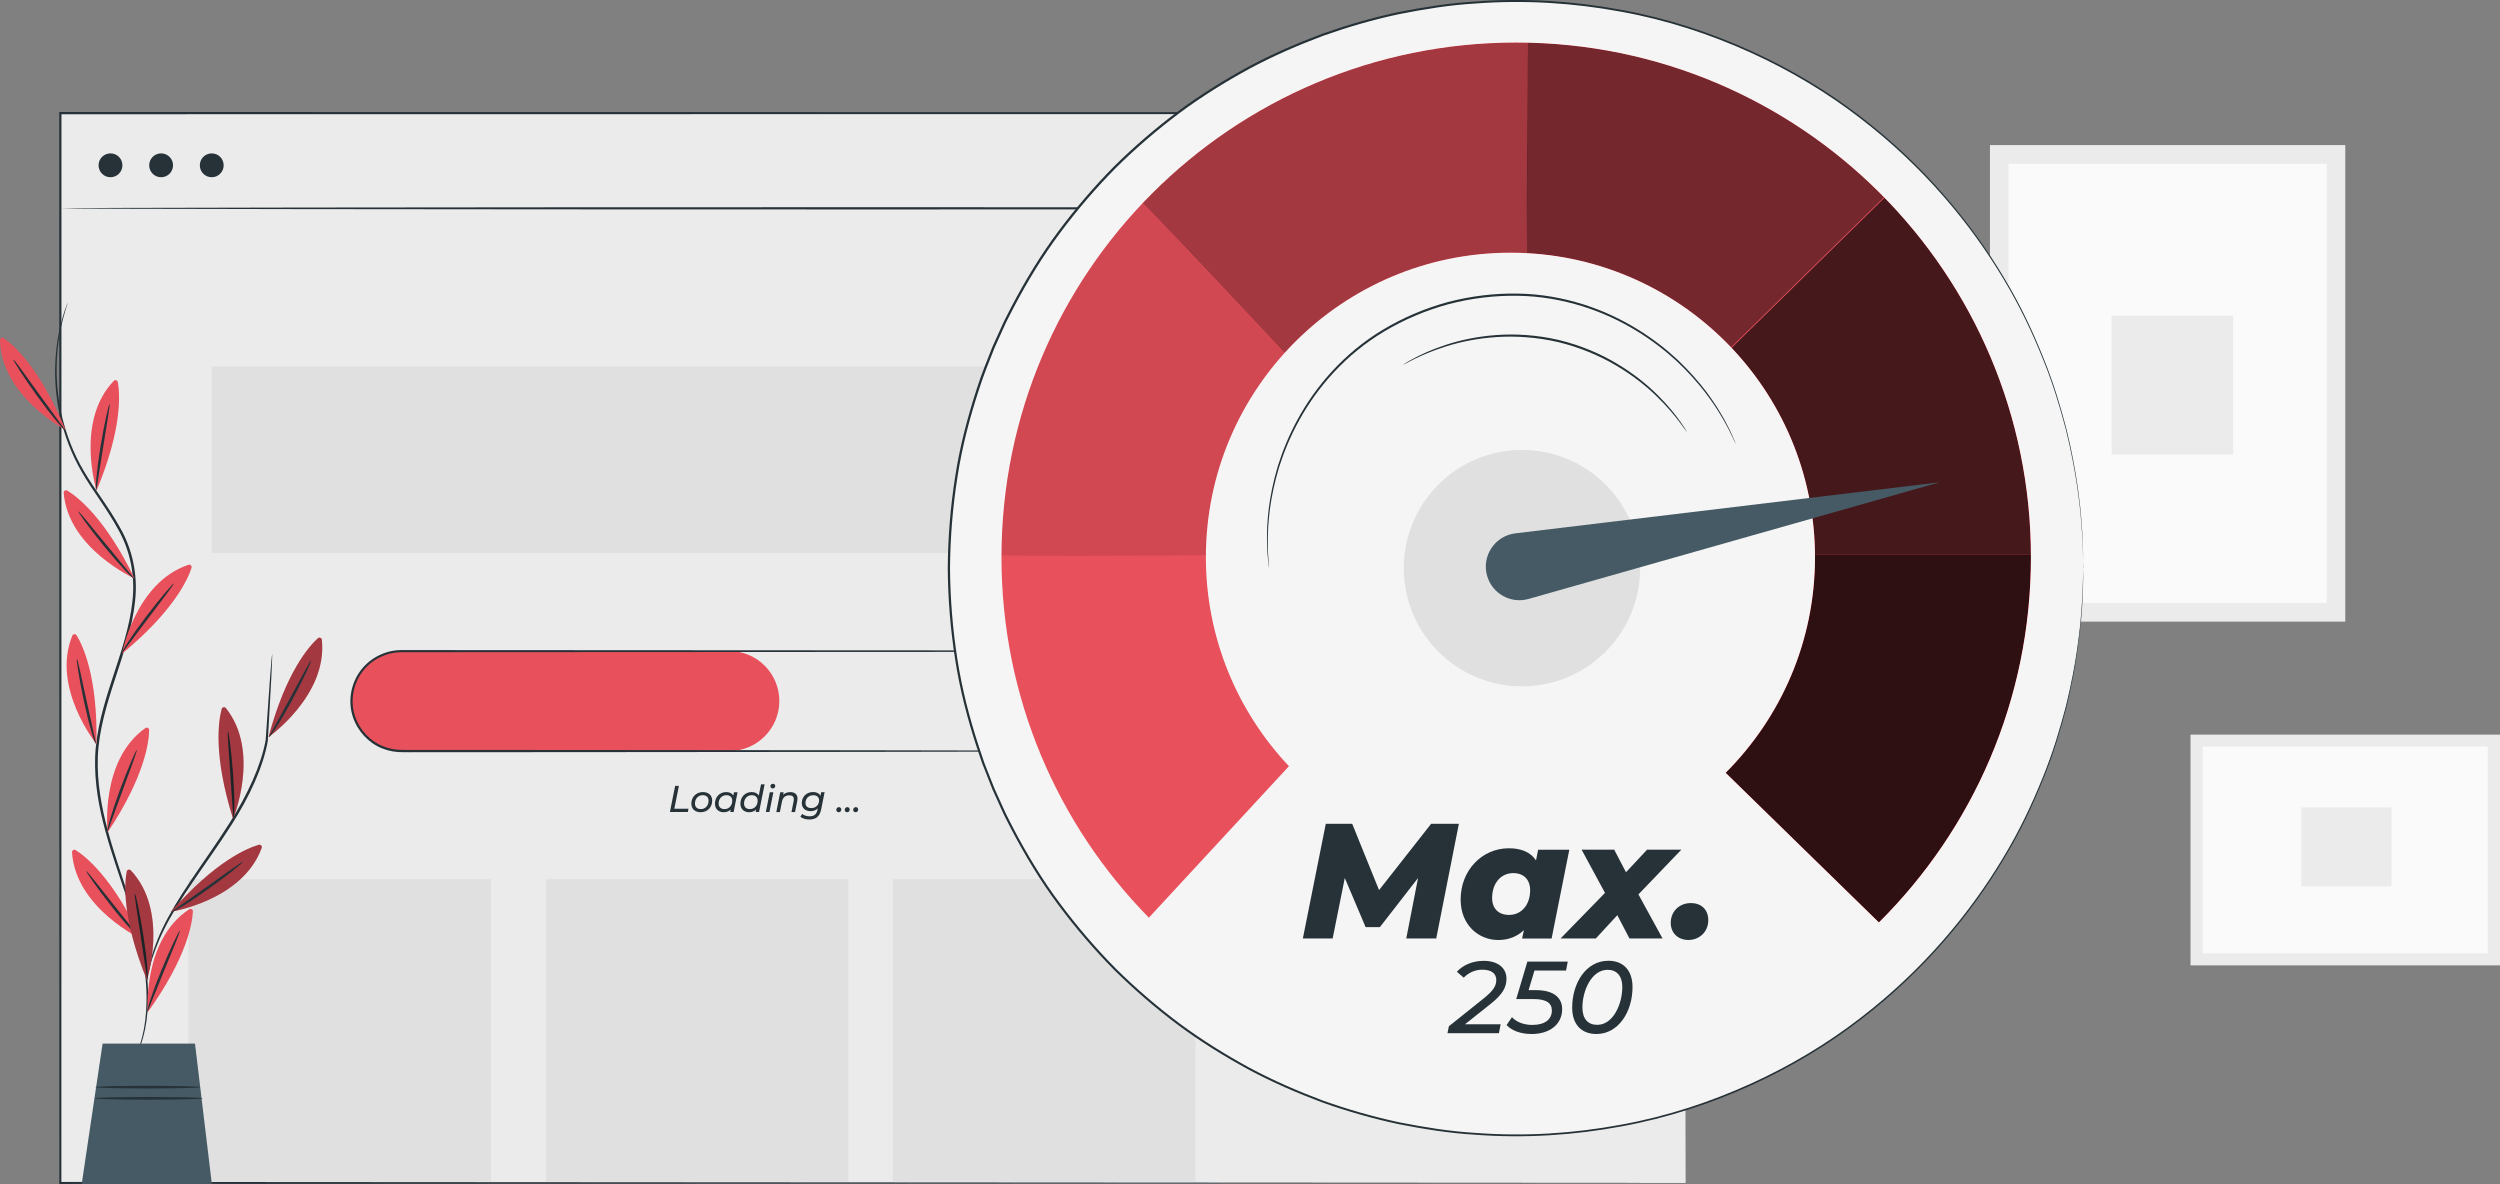 <?xml version="1.0" encoding="UTF-8"?>
<svg id="Layer_2" data-name="Layer 2" xmlns="http://www.w3.org/2000/svg" xmlns:xlink="http://www.w3.org/1999/xlink" viewBox="0 0 578.77 274.14">
  <rect x="0" y="0" width="578.77" height="274.14" fill="#808080" stroke="none"/>
  <defs>
    <style>
      .cls-1 {
        fill: #e8505b;
      }

      .cls-1, .cls-2, .cls-3, .cls-4, .cls-5, .cls-6, .cls-7, .cls-8, .cls-9 {
        stroke-width: 0px;
      }

      .cls-10 {
        clip-path: url(#clippath);
      }

      .cls-2 {
        fill: none;
      }

      .cls-11 {
        opacity: .1;
      }

      .cls-3 {
        fill: #e0e0e0;
      }

      .cls-4 {
        fill: #000;
      }

      .cls-5 {
        fill: #455a64;
      }

      .cls-6 {
        fill: #263238;
      }

      .cls-12 {
        opacity: .3;
      }

      .cls-13 {
        opacity: .5;
      }

      .cls-14 {
        opacity: .8;
      }

      .cls-15 {
        opacity: .7;
      }

      .cls-7 {
        fill: #ebebeb;
      }

      .cls-8 {
        fill: #fafafa;
      }

      .cls-9 {
        fill: #f5f5f5;
      }
    </style>
    <clipPath id="clippath">
      <path class="cls-2" d="M298.4,177.38c-11.91-12.63-19.23-29.64-19.23-48.37,0-38.94,31.57-70.51,70.51-70.51s70.51,31.57,70.51,70.51c0,19.49-7.91,37.13-20.69,49.9l35.48,34.64c21.73-21.59,35.19-51.49,35.19-84.54,0-65.81-53.35-119.16-119.16-119.16s-119.16,53.35-119.16,119.16c0,32.5,13.02,61.94,34.12,83.44l32.43-35.07Z"/>
    </clipPath>
  </defs>
  <g id="Plants">
    <g>
      <g>
        <rect class="cls-7" x="460.69" y="33.59" width="82.26" height="110.32"/>
        <rect class="cls-8" x="464.97" y="37.92" width="73.69" height="101.65"/>
        <rect class="cls-7" x="488.85" y="73.08" width="28.13" height="32.15"/>
      </g>
      <g>
        <rect class="cls-7" x="516.23" y="160.95" width="53.42" height="71.65" transform="translate(346.17 739.72) rotate(-90)"/>
        <rect class="cls-8" x="509.94" y="172.85" width="66.01" height="47.86"/>
        <rect class="cls-7" x="534.07" y="185.62" width="18.27" height="20.88" transform="translate(347.15 739.27) rotate(-90)"/>
      </g>
      <g>
        <g>
          <g>
            <rect class="cls-7" x="13.97" y="26.19" width="376.27" height="247.67"/>
            <path class="cls-6" d="M390.24,273.86c0-1.69-.08-96.6-.21-247.67l.21.21c-103.33.01-234.25.03-376.24.05h-.03l.26-.26c0,88.11-.01,171.94-.02,247.67l-.24-.24c221.48.14,374.13.24,376.27.24-2.14,0-154.79.1-376.27.24h-.24s0-.24,0-.24c0-75.73-.01-159.57-.02-247.67v-.26h.29c141.99.02,272.91.04,376.24.05h.21s0,.21,0,.21c-.13,151.07-.21,245.98-.21,247.67Z"/>
          </g>
          <path class="cls-6" d="M390.24,48.23c0,.14-84.24.26-188.13.26s-188.14-.12-188.14-.26,84.22-.26,188.14-.26,188.13.12,188.13.26Z"/>
        </g>
        <rect class="cls-3" x="49.02" y="84.87" width="315.44" height="43.17"/>
        <rect class="cls-3" x="43.63" y="203.54" width="70.03" height="70.03"/>
        <rect class="cls-3" x="126.41" y="203.54" width="70.03" height="70.03"/>
        <rect class="cls-3" x="206.72" y="203.54" width="70.03" height="70.03"/>
        <g>
          <path class="cls-1" d="M168.85,173.86h-75.91c-6.39,0-11.57-5.18-11.57-11.57h0c0-6.39,5.18-11.57,11.57-11.57h75.91c6.39,0,11.57,5.18,11.57,11.57h0c0,6.39-5.18,11.57-11.57,11.57Z"/>
          <path class="cls-6" d="M257.59,173.86s.35-.04,1.03-.08c.34-.03.76-.12,1.26-.19.49-.14,1.07-.25,1.68-.5,1.24-.46,2.72-1.27,4.11-2.64,1.36-1.38,2.61-3.34,3.14-5.82.48-2.46.22-5.43-1.34-8.08-1.53-2.62-4.36-4.92-7.91-5.49-1.75-.29-3.64-.14-5.57-.17-1.93,0-3.92,0-5.97,0-4.1,0-8.43.01-12.97.02-36.38.02-86.62.05-142.1.08-3.4,0-6.73,1.6-8.82,4.23-2.11,2.61-2.95,6.15-2.26,9.39.67,3.24,2.83,6.09,5.69,7.64,1.43.77,3.03,1.22,4.64,1.32,1.61.08,3.28.02,4.91.04,13.08,0,25.71.01,37.73.02,24.04.02,45.7.04,63.89.06,18.18.03,32.89.06,43.07.08,5.08.02,9.02.04,11.71.05,1.33.01,2.35.02,3.05.03.69,0,1.04.03,1.04.03,0,0-.35.02-1.04.03-.7,0-1.72.01-3.05.03-2.69.01-6.63.03-11.71.05-10.18.02-24.89.05-43.07.08-18.19.02-39.84.03-63.89.06-12.02,0-24.65,0-37.73.02-1.64-.02-3.26.04-4.94-.04-1.68-.11-3.35-.58-4.85-1.38-2.99-1.62-5.25-4.6-5.96-7.99-.71-3.39.16-7.09,2.37-9.82,2.18-2.74,5.67-4.43,9.22-4.42,55.49.03,105.72.06,142.1.08,4.55,0,8.88.01,12.97.02,2.05,0,4.04,0,5.97,0,1.93.04,3.8-.11,5.62.2,3.64.61,6.53,2.97,8.08,5.66,1.59,2.72,1.83,5.75,1.33,8.25-.55,2.52-1.83,4.51-3.23,5.89-1.42,1.37-2.92,2.17-4.19,2.63-.62.25-1.21.35-1.71.48-.51.07-.93.15-1.27.17-.69.03-1.04.03-1.04.03Z"/>
        </g>
        <g>
          <path class="cls-6" d="M156.31,181.94h.86l-1.06,5.29h3.28l-.15.75h-4.15l1.21-6.05Z"/>
          <path class="cls-6" d="M160.05,186.06c0-1.55,1.12-2.69,2.69-2.69,1.3,0,2.14.77,2.14,1.97,0,1.55-1.11,2.7-2.68,2.7-1.3,0-2.15-.79-2.15-1.98ZM164.04,185.38c0-.81-.49-1.29-1.36-1.29-1.03,0-1.79.8-1.79,1.93,0,.8.49,1.29,1.36,1.29,1.04,0,1.79-.8,1.79-1.93Z"/>
          <path class="cls-6" d="M170.75,183.41l-.91,4.58h-.79l.11-.56c-.41.39-.96.61-1.62.61-1.17,0-2.02-.74-2.02-1.98,0-1.57,1.11-2.69,2.59-2.69.79,0,1.36.28,1.65.82l.16-.78h.83ZM169.52,185.38c0-.81-.49-1.29-1.36-1.29-1.03,0-1.79.8-1.79,1.93,0,.8.49,1.29,1.36,1.29,1.04,0,1.79-.8,1.79-1.93Z"/>
          <path class="cls-6" d="M177.01,181.58l-1.28,6.41h-.79l.11-.56c-.41.39-.96.61-1.62.61-1.17,0-2.02-.74-2.02-1.98,0-1.57,1.11-2.69,2.59-2.69.79,0,1.36.28,1.66.83l.52-2.62h.83ZM175.4,185.38c0-.81-.49-1.29-1.36-1.29-1.03,0-1.79.8-1.79,1.93,0,.8.49,1.29,1.36,1.29,1.04,0,1.79-.8,1.79-1.93Z"/>
          <path class="cls-6" d="M178.21,183.41h.83l-.91,4.58h-.83l.91-4.58ZM178.35,182.03c0-.32.24-.58.6-.58.3,0,.53.22.53.48,0,.35-.25.6-.6.6-.3,0-.52-.22-.52-.5Z"/>
          <path class="cls-6" d="M184.62,184.89c0,.16-.02.35-.05.54l-.51,2.57h-.83l.51-2.57c.03-.14.04-.27.04-.38,0-.6-.35-.93-1.06-.93-.89,0-1.49.48-1.69,1.46l-.48,2.42h-.83l.91-4.58h.79l-.11.59c.42-.43,1-.63,1.66-.63,1.04,0,1.66.54,1.66,1.52Z"/>
          <path class="cls-6" d="M190.9,183.41l-.79,3.96c-.33,1.66-1.22,2.35-2.74,2.35-.87,0-1.6-.23-2.09-.65l.46-.64c.35.33.98.55,1.69.55,1.08,0,1.62-.49,1.82-1.49l.07-.33c-.41.4-.98.63-1.66.63-1.21,0-2.04-.71-2.04-1.87,0-1.45,1.08-2.56,2.61-2.56.75,0,1.41.28,1.71.88l.16-.84h.79ZM189.63,185.28c0-.73-.5-1.18-1.36-1.18-1.04,0-1.8.75-1.8,1.79,0,.74.51,1.19,1.36,1.19,1.05,0,1.8-.75,1.8-1.8Z"/>
          <path class="cls-6" d="M193.61,187.49c0-.37.28-.63.61-.63.31,0,.54.23.54.56,0,.37-.28.62-.6.62s-.55-.24-.55-.55Z"/>
          <path class="cls-6" d="M195.56,187.49c0-.37.28-.63.61-.63.31,0,.54.23.54.56,0,.37-.28.62-.6.62s-.55-.24-.55-.55Z"/>
          <path class="cls-6" d="M197.52,187.49c0-.37.28-.63.61-.63.31,0,.54.23.54.56,0,.37-.28.62-.6.62s-.55-.24-.55-.55Z"/>
        </g>
        <path class="cls-6" d="M28.34,38.27c0,1.52-1.23,2.76-2.76,2.76s-2.76-1.23-2.76-2.76,1.23-2.76,2.76-2.76,2.76,1.23,2.76,2.76Z"/>
        <path class="cls-6" d="M40.06,38.27c0,1.52-1.23,2.76-2.76,2.76s-2.76-1.23-2.76-2.76,1.23-2.76,2.76-2.76,2.76,1.23,2.76,2.76Z"/>
        <path class="cls-6" d="M51.78,38.27c0,1.52-1.23,2.76-2.76,2.76s-2.76-1.23-2.76-2.76,1.23-2.76,2.76-2.76,2.76,1.23,2.76,2.76Z"/>
      </g>
      <g>
        <g>
          <g>
            <circle class="cls-9" cx="351.02" cy="131.53" r="131.32"/>
            <path class="cls-6" d="M482.34,131.53s-.04-.72-.08-2.13c-.02-.71-.05-1.58-.08-2.62-.03-1.04-.05-2.25-.19-3.62-.11-1.37-.23-2.9-.36-4.59-.17-1.69-.44-3.52-.69-5.51-.56-3.98-1.43-8.53-2.67-13.6-1.34-5.04-2.96-10.62-5.38-16.49-2.37-5.88-5.29-12.15-9.13-18.49-7.59-12.69-18.48-25.96-33.33-37.28-7.39-5.68-15.79-10.77-25.05-14.98-9.26-4.2-19.37-7.58-30.16-9.52-10.77-1.99-22.17-2.77-33.81-1.87-5.83.34-11.69,1.29-17.57,2.46-5.87,1.25-11.72,2.94-17.53,5-5.76,2.17-11.5,4.64-17.06,7.63-5.53,3.02-10.97,6.38-16.15,10.23-5.16,3.87-10.11,8.12-14.79,12.74-4.62,4.68-8.96,9.73-12.95,15.11-4.01,5.37-7.52,11.18-10.69,17.2-.75,1.53-1.61,3.01-2.28,4.58-.7,1.56-1.41,3.12-2.12,4.69-1.26,3.19-2.57,6.38-3.62,9.69-2.15,6.57-3.93,13.34-4.99,20.28-1.09,6.93-1.67,13.99-1.72,21.09.05,7.11.62,14.17,1.71,21.1,1.07,6.94,2.84,13.71,4.99,20.28l.83,2.46.41,1.23.47,1.2c.63,1.6,1.26,3.2,1.9,4.8.71,1.57,1.41,3.13,2.12,4.69.68,1.57,1.53,3.06,2.28,4.58,3.17,6.03,6.68,11.84,10.69,17.21,3.99,5.38,8.33,10.43,12.95,15.12,4.68,4.63,9.63,8.88,14.79,12.74,5.18,3.84,10.62,7.21,16.15,10.23,5.56,2.99,11.3,5.46,17.06,7.63,5.81,2.06,11.66,3.74,17.53,5,5.88,1.16,11.74,2.11,17.57,2.46,11.64.91,23.04.12,33.81-1.87,10.79-1.94,20.9-5.32,30.16-9.53,9.26-4.21,17.66-9.3,25.05-14.98,14.84-11.32,25.73-24.6,33.32-37.29,3.84-6.34,6.76-12.61,9.13-18.49,2.42-5.87,4.04-11.45,5.38-16.49,1.24-5.07,2.11-9.62,2.67-13.6.25-1.99.52-3.83.69-5.51.13-1.69.25-3.22.36-4.59.13-1.37.16-2.58.19-3.62.03-1.04.06-1.92.08-2.62.04-1.41.08-2.13.08-2.13,0,0,0,.72-.03,2.13-.01.71-.03,1.58-.05,2.62-.02,1.04-.04,2.26-.16,3.62-.1,1.37-.21,2.9-.34,4.6-.16,1.69-.43,3.53-.67,5.52-.54,3.98-1.4,8.55-2.62,13.62-1.32,5.05-2.94,10.64-5.34,16.53-2.36,5.9-5.27,12.19-9.11,18.54-7.58,12.73-18.48,26.06-33.35,37.43-7.4,5.7-15.83,10.82-25.11,15.05-9.28,4.23-19.42,7.63-30.25,9.59-10.8,2.01-22.24,2.8-33.92,1.9-5.85-.34-11.73-1.29-17.64-2.45-5.89-1.26-11.77-2.94-17.6-5.01-5.79-2.17-11.55-4.65-17.13-7.65-5.56-3.03-11.02-6.4-16.22-10.26-5.18-3.88-10.15-8.15-14.85-12.79-4.64-4.7-9-9.77-13-15.17-4.03-5.39-7.55-11.22-10.73-17.27-.76-1.53-1.61-3.02-2.29-4.6-.71-1.57-1.42-3.13-2.13-4.7-.63-1.6-1.27-3.21-1.9-4.82l-.48-1.21-.42-1.23-.83-2.47c-2.16-6.6-3.94-13.4-5.01-20.37-1.1-6.96-1.67-14.05-1.72-21.18.05-7.13.62-14.22,1.72-21.18,1.07-6.97,2.86-13.76,5.01-20.36,1.05-3.31,2.36-6.52,3.63-9.72.71-1.57,1.42-3.14,2.13-4.7.68-1.58,1.54-3.07,2.29-4.6,3.18-6.05,6.71-11.88,10.73-17.27,4.01-5.4,8.36-10.47,13-15.17,4.7-4.64,9.67-8.9,14.85-12.78,5.2-3.85,10.66-7.23,16.21-10.26,5.58-3,11.34-5.48,17.12-7.65,5.83-2.06,11.7-3.75,17.6-5.01,5.9-1.16,11.79-2.11,17.63-2.45,11.68-.9,23.12-.11,33.92,1.9,10.82,1.96,20.97,5.36,30.25,9.58,9.28,4.23,17.71,9.35,25.11,15.05,14.87,11.37,25.77,24.7,33.35,37.43,3.84,6.36,6.75,12.65,9.11,18.55,2.41,5.89,4.02,11.48,5.35,16.53,1.23,5.08,2.08,9.64,2.63,13.63.24,2,.5,3.83.67,5.52.12,1.69.24,3.23.34,4.6.12,1.37.14,2.58.16,3.63.02,1.04.04,1.92.05,2.62.03,1.41.03,2.13.03,2.13Z"/>
          </g>
          <g class="cls-10">
            <path class="cls-1" d="M298.4,177.38c-11.91-12.63-19.23-29.64-19.23-48.37,0-38.94,31.57-70.51,70.51-70.51s70.51,31.57,70.51,70.51c0,19.49-7.91,37.13-20.69,49.9l35.48,34.64c21.73-21.59,35.19-51.49,35.19-84.54,0-65.81-53.35-119.16-119.16-119.16s-119.16,53.35-119.16,119.16c0,32.5,13.02,61.94,34.12,83.44l32.43-35.07Z"/>
            <g class="cls-14">
              <path class="cls-4" d="M413.38,128.4h64.09s-6.48,52.17-7.78,53.14c-1.3.97-39.21,44.72-39.21,44.72l-43.1-51.2,26-46.66Z"/>
            </g>
            <g class="cls-15">
              <polygon class="cls-4" points="396.09 85.24 441.44 40.73 473.37 88.36 477.63 128.39 414.15 128.4 402.59 102.94 396.09 85.24"/>
            </g>
            <g class="cls-13">
              <path class="cls-4" d="M353.81,69.09c-.78-1.3,0-64.16,0-64.16l39.08,4.91,48.11,31.06-46.23,45.37-29.11-4.21-11.86-12.96Z"/>
            </g>
            <g class="cls-12">
              <path class="cls-4" d="M260.72,43.17c.97.32,43.1,45.37,43.1,45.37l37.59-14.91,12.05-15.04.35-53.66-44.8,4.91-48.28,33.33Z"/>
            </g>
            <g class="cls-11">
              <path class="cls-4" d="M227.63,128.4c.97.65,71.29,0,71.29,0l-1.24-46.28-33.94-36.01-23.15,27.52-12.96,54.76Z"/>
            </g>
          </g>
          <circle class="cls-3" cx="352.35" cy="131.53" r="27.36"/>
          <path class="cls-5" d="M344.29,133.36h0c1.2,4.1,5.47,6.46,9.58,5.3l95.15-27.01-98.2,11.82c-4.76.57-7.87,5.29-6.53,9.89Z"/>
        </g>
        <g>
          <path class="cls-6" d="M337.74,190.71l-5.24,26.55h-6.94l2.73-14-8.84,11.38h-3.3l-4.82-11.38-2.81,14h-6.9l5.31-26.55h6.11l6.22,15.36,12.06-15.36h6.41Z"/>
          <path class="cls-6" d="M363.31,196.71l-4.1,20.56h-6.83l.42-1.93c-1.59,1.48-3.57,2.28-5.96,2.28-4.44,0-8.69-3.38-8.69-9.37,0-6.83,5.01-11.87,11.15-11.87,2.77,0,5.01.84,6.3,2.81l.49-2.47h7.21ZM354.24,206.08c0-2.39-1.44-3.95-3.91-3.95-2.84,0-4.89,2.31-4.89,5.77,0,2.39,1.44,3.91,3.91,3.91,2.88,0,4.89-2.31,4.89-5.73Z"/>
          <path class="cls-6" d="M379.31,207.06l5.58,10.2h-7.66l-2.81-5.39-4.97,5.39h-8.16l10.28-10.55-5.42-10.01h7.55l2.73,5.23,4.89-5.23h7.93l-9.94,10.36Z"/>
          <path class="cls-6" d="M386.79,213.66c0-2.77,2.09-4.59,4.63-4.59s4.06,1.59,4.06,3.95c0,2.77-2.12,4.59-4.59,4.59s-4.1-1.67-4.1-3.95Z"/>
        </g>
        <g>
          <path class="cls-6" d="M339.12,237.13h8.29l-.4,2.06h-11.91l.33-1.61,8.08-6.46c2.23-1.8,2.89-2.89,2.89-4.24,0-1.44-1.02-2.39-3.24-2.39-1.61,0-3.17.66-4.29,1.85l-1.59-1.37c1.37-1.54,3.65-2.53,6.2-2.53,3.36,0,5.28,1.71,5.28,4.14,0,1.92-.83,3.58-3.67,5.83l-5.97,4.74Z"/>
          <path class="cls-6" d="M355.25,224.67l-1.37,4.55h1.61c4.24,0,6.16,1.75,6.16,4.43,0,3.43-2.82,5.73-7.06,5.73-2.51,0-4.64-.78-5.8-2.08l1.25-1.82c.9,1.04,2.61,1.8,4.71,1.8,2.87,0,4.52-1.25,4.52-3.36,0-1.63-1.18-2.63-4.22-2.63h-4.03l2.58-8.67h9.35l-.4,2.06h-7.32Z"/>
          <path class="cls-6" d="M363.97,233.29c0-5.75,3.24-10.87,8.38-10.87,3.48,0,5.59,2.25,5.59,6.09,0,5.75-3.27,10.87-8.36,10.87-3.5,0-5.61-2.25-5.61-6.09ZM375.58,228.55c0-2.63-1.28-4.03-3.41-4.03-3.74,0-5.83,4.86-5.83,8.71,0,2.63,1.28,4.03,3.43,4.03,3.72,0,5.8-4.85,5.8-8.71Z"/>
        </g>
        <g>
          <path class="cls-6" d="M401.85,102.76s-.08-.12-.2-.37c-.13-.27-.31-.64-.53-1.1-.24-.48-.5-1.1-.86-1.79-.38-.69-.81-1.49-1.3-2.38-.5-.89-1.13-1.83-1.78-2.89-.69-1.03-1.48-2.13-2.34-3.29-1.77-2.29-3.96-4.78-6.61-7.28-5.34-4.93-12.72-9.9-21.94-12.77-4.59-1.42-9.62-2.34-14.86-2.41-5.24-.1-10.67.53-16.05,1.93-5.36,1.46-10.39,3.62-14.89,6.31-4.51,2.67-8.42,5.96-11.7,9.48-6.58,7.08-10.5,15.06-12.68,22-1.05,3.49-1.72,6.73-2.11,9.6-.17,1.44-.3,2.78-.39,4.02-.04,1.24-.11,2.37-.11,3.4.02,1.02.04,1.92.06,2.71.03.79.11,1.45.14,1.98.04.52.07.92.09,1.22.02.28.02.42.01.42,0,0-.03-.14-.06-.41-.03-.3-.08-.7-.14-1.22-.05-.54-.14-1.2-.19-1.99-.03-.79-.07-1.7-.1-2.72-.02-1.02.04-2.16.06-3.41.07-1.24.19-2.6.35-4.04.37-2.89,1.01-6.15,2.05-9.67,2.15-6.99,6.07-15.06,12.68-22.21,3.3-3.56,7.23-6.89,11.78-9.59,4.53-2.72,9.61-4.9,15.02-6.38,5.43-1.41,10.91-2.04,16.2-1.94,5.29.08,10.36,1.01,14.99,2.46,9.3,2.92,16.71,7.97,22.05,12.96,2.65,2.54,4.83,5.05,6.59,7.37.86,1.18,1.63,2.29,2.31,3.33.64,1.07,1.26,2.03,1.75,2.93.47.9.89,1.71,1.26,2.41.35.71.6,1.33.82,1.82.21.48.37.85.49,1.13.11.25.16.39.15.39Z"/>
          <path class="cls-6" d="M390.54,100.02s-.18-.2-.47-.6c-.3-.39-.69-1.02-1.28-1.75-1.13-1.51-2.88-3.62-5.3-5.96-2.41-2.35-5.57-4.87-9.4-7.12-3.83-2.26-8.38-4.19-13.36-5.39-5-1.16-9.93-1.46-14.37-1.16-4.44.3-8.39,1.14-11.6,2.16-3.21,1.01-5.72,2.11-7.4,2.96-.86.4-1.48.78-1.93,1-.44.23-.68.34-.69.33,0-.02.21-.16.64-.42.43-.25,1.04-.66,1.89-1.08,1.66-.91,4.16-2.07,7.38-3.13,3.22-1.07,7.19-1.96,11.68-2.29,4.48-.34,9.46-.04,14.52,1.13,5.05,1.22,9.64,3.18,13.49,5.49,3.86,2.3,7.02,4.87,9.42,7.27,2.41,2.39,4.12,4.55,5.2,6.1.57.76.93,1.4,1.21,1.82.27.42.4.65.38.66Z"/>
        </g>
      </g>
      <g>
        <g>
          <path class="cls-6" d="M30.42,246.76s.05-.15.18-.44c.15-.31.34-.73.59-1.26.5-1.12,1.16-2.81,1.74-5.06,1.15-4.5,1.55-11.37-.15-19.54-.79-4.09-2.07-8.47-3.62-13.12-1.53-4.66-3.32-9.6-4.77-14.94-1.44-5.33-2.57-11.12-2.36-17.18.22-6.08,2.02-12.14,4-18.18,1.97-6.05,4.02-11.96,4.63-17.9.69-5.94-.58-11.76-3.28-16.54-2.62-4.82-5.91-8.95-8.38-13.23-2.5-4.26-4.07-8.64-5.04-12.71-1.87-8.21-1.22-15.14-.32-19.7.97-4.59,2.06-6.96,2.06-6.96.01,0-.03.16-.12.46-.1.33-.24.77-.42,1.33-.36,1.17-.83,2.92-1.28,5.21-.82,4.55-1.4,11.43.51,19.55.98,4.03,2.56,8.35,5.05,12.55,2.46,4.22,5.77,8.33,8.44,13.21,2.76,4.83,4.09,10.84,3.39,16.87-.62,6.05-2.67,12-4.64,18.04-1.98,6.03-3.76,12.03-3.98,18.01-.22,5.97.88,11.7,2.3,17.01,1.43,5.32,3.19,10.26,4.71,14.93,1.54,4.66,2.8,9.08,3.56,13.2,1.66,8.23,1.19,15.17-.05,19.68-.62,2.26-1.32,3.95-1.86,5.05-.27.52-.49.93-.65,1.24-.15.28-.23.42-.24.41Z"/>
          <g>
            <path class="cls-1" d="M22.36,113.58s-5.01-16.01,3.97-25.39c.32-.33.87-.17.95.28.48,2.64,1.08,10.7-4.93,25.11Z"/>
            <path class="cls-6" d="M25.36,93.53c.09.02-.06,1.14-.34,2.95-.33,2.03-.72,4.42-1.14,7.06-.42,2.64-.8,5.03-1.12,7.06-.27,1.81-.44,2.93-.53,2.92-.08,0-.07-1.15.09-2.98.17-1.83.49-4.35.94-7.11.45-2.76.93-5.25,1.33-7.04.39-1.79.69-2.89.77-2.87Z"/>
          </g>
          <g>
            <path class="cls-1" d="M28.24,151.34s3.06-16.49,15.39-20.58c.43-.14.85.25.71.69-.81,2.56-4.05,9.96-16.1,19.89Z"/>
            <path class="cls-6" d="M40.27,135.02c.07.05-.59.98-1.68,2.45-1.24,1.64-2.7,3.58-4.31,5.71-1.6,2.14-3.06,4.07-4.29,5.72-1.09,1.47-1.76,2.38-1.84,2.34-.07-.04.47-1.05,1.47-2.59,1-1.54,2.46-3.61,4.16-5.84,1.69-2.23,3.28-4.2,4.47-5.6,1.18-1.4,1.96-2.23,2.03-2.18Z"/>
          </g>
          <g>
            <path class="cls-1" d="M24.91,192.72s-1.86-16.67,8.74-24.16c.37-.26.89,0,.88.45-.03,2.69-.98,10.71-9.63,23.71Z"/>
            <path class="cls-6" d="M31.68,173.61c.08.03-.28,1.11-.89,2.84-.71,1.93-1.55,4.21-2.47,6.71-.91,2.51-1.74,4.78-2.45,6.72-.61,1.72-.99,2.79-1.08,2.77-.08-.02.15-1.14.66-2.9.51-1.76,1.31-4.17,2.28-6.8.97-2.63,1.92-4.98,2.64-6.66.73-1.68,1.23-2.71,1.31-2.67Z"/>
          </g>
          <g>
            <path class="cls-1" d="M34.19,234.34s-1.26-16.73,9.6-23.83c.38-.25.89.03.87.48-.13,2.68-1.36,10.67-10.47,23.35Z"/>
            <path class="cls-6" d="M41.64,215.48c.08.04-.31,1.1-1,2.8-.78,1.91-1.7,4.15-2.71,6.62-1,2.48-1.91,4.72-2.69,6.63-.68,1.7-1.09,2.75-1.18,2.73-.08-.02.19-1.13.76-2.88.57-1.74,1.46-4.12,2.52-6.71,1.06-2.59,2.1-4.9,2.88-6.56.79-1.66,1.32-2.66,1.4-2.62Z"/>
          </g>
          <g>
            <path class="cls-1" d="M15.16,99.51S.29,91.74,0,78.76c-.01-.46.49-.74.87-.48,2.21,1.53,8.33,6.79,14.29,21.22Z"/>
            <path class="cls-6" d="M3.09,83.22c.07-.05.77.85,1.85,2.33,1.21,1.67,2.63,3.63,4.19,5.8,1.57,2.16,3,4.12,4.21,5.78,1.09,1.47,1.76,2.38,1.69,2.44-.06.05-.86-.76-2.04-2.17-1.18-1.41-2.73-3.42-4.37-5.69-1.64-2.27-3.06-4.37-4.05-5.91-.99-1.54-1.56-2.53-1.49-2.58Z"/>
          </g>
          <g>
            <path class="cls-1" d="M31.13,133.9s-15.31-6.85-16.39-19.79c-.04-.45.45-.77.84-.53,2.3,1.39,8.73,6.27,15.56,20.32Z"/>
            <path class="cls-6" d="M18.09,118.37c.07-.05.82.8,1.99,2.21,1.31,1.59,2.84,3.46,4.54,5.53,1.7,2.06,3.24,3.93,4.55,5.52,1.17,1.4,1.91,2.27,1.84,2.33-.06.06-.91-.7-2.17-2.04-1.26-1.34-2.93-3.24-4.7-5.41-1.77-2.17-3.32-4.18-4.4-5.66-1.08-1.48-1.71-2.43-1.64-2.48Z"/>
          </g>
          <g>
            <path class="cls-1" d="M22.32,172.25s-10.51-13.07-5.58-25.08c.17-.42.75-.48.99-.09,1.41,2.29,4.92,9.56,4.6,25.17Z"/>
            <path class="cls-6" d="M17.78,152.49c.09-.02.36,1.09.77,2.87.44,2.01.95,4.38,1.52,6.99.58,2.61,1.1,4.97,1.54,6.98.41,1.78.66,2.89.57,2.91-.08.02-.49-1.04-1-2.8-.51-1.76-1.13-4.22-1.72-6.96-.59-2.74-1.05-5.23-1.34-7.04-.29-1.81-.42-2.94-.33-2.96Z"/>
          </g>
          <g>
            <path class="cls-1" d="M32.73,217.39s-15.2-7.1-16.06-20.06c-.03-.45.46-.76.85-.52,2.28,1.43,8.63,6.42,15.21,20.58Z"/>
            <path class="cls-6" d="M19.96,201.65c.07-.05.8.81,1.95,2.24,1.28,1.62,2.78,3.51,4.44,5.61,1.67,2.09,3.17,3.98,4.46,5.59,1.15,1.42,1.87,2.3,1.8,2.36-.06.06-.89-.72-2.14-2.07-1.24-1.36-2.88-3.29-4.61-5.49-1.73-2.2-3.25-4.23-4.3-5.73-1.06-1.5-1.67-2.46-1.6-2.51Z"/>
          </g>
          <g>
            <path class="cls-6" d="M63,151.43s.02.13.02.37c0,.29-.02.64-.03,1.07-.04,1.01-.1,2.37-.18,4.07-.2,3.58-.47,8.56-.8,14.53h0s0,.03,0,.03c-1.08,6.07-4.18,12.8-8.33,19.33-3.05,4.81-6.24,9.19-8.99,13.26-2.77,4.06-5.11,7.82-6.74,11.15-1.64,3.33-2.6,6.18-3.15,8.18-.27,1-.47,1.78-.58,2.32-.12.53-.2.81-.22.81-.02,0,.01-.29.1-.83.08-.54.24-1.34.47-2.36.49-2.03,1.39-4.93,2.99-8.31,1.59-3.38,3.91-7.19,6.66-11.28,2.74-4.1,5.91-8.48,8.94-13.27,4.13-6.5,7.21-13.13,8.33-19.1v.03c.41-5.96.76-10.94,1.02-14.51.14-1.69.25-3.05.33-4.06.04-.43.08-.78.11-1.07.03-.24.05-.37.06-.36Z"/>
            <g>
              <path class="cls-1" d="M53.96,189.58s6.44-15.49-1.66-25.64c-.28-.36-.85-.25-.97.19-.72,2.59-2.04,10.56,2.63,25.45Z"/>
              <path class="cls-6" d="M52.78,169.34c.09,0,.28,1.11.51,2.93.23,1.82.48,4.34.68,7.13.2,2.79.3,5.33.29,7.17,0,1.84-.1,2.97-.18,2.97-.09,0-.15-1.13-.26-2.96-.14-2.06-.3-4.47-.48-7.13-.19-2.67-.35-5.08-.5-7.14-.11-1.83-.15-2.96-.07-2.97Z"/>
              <g class="cls-12">
                <path class="cls-4" d="M53.96,189.58s6.44-15.49-1.66-25.64c-.28-.36-.85-.25-.97.19-.72,2.59-2.04,10.56,2.63,25.45Z"/>
              </g>
            </g>
            <g>
              <path class="cls-1" d="M34.02,226.92s5.16-15.96-3.73-25.42c-.31-.33-.87-.18-.95.27-.5,2.64-1.18,10.69,4.69,25.16Z"/>
              <path class="cls-6" d="M31.21,206.84c.09-.02.37,1.08.75,2.88.37,1.8.83,4.29,1.26,7.05.43,2.77.73,5.29.87,7.12.15,1.83.14,2.97.06,2.98-.09,0-.25-1.12-.5-2.93-.3-2.04-.66-4.43-1.05-7.07-.4-2.64-.77-5.03-1.08-7.07-.26-1.81-.39-2.94-.31-2.96Z"/>
              <g class="cls-12">
                <path class="cls-4" d="M34.02,226.92s5.16-15.96-3.73-25.42c-.31-.33-.87-.18-.95.27-.5,2.64-1.18,10.69,4.69,25.16Z"/>
              </g>
            </g>
            <g>
              <path class="cls-1" d="M62.15,170.65s13.74-9.62,12.36-22.53c-.05-.45-.58-.67-.92-.36-1.99,1.8-7.39,7.81-11.43,22.89Z"/>
              <g class="cls-12">
                <path class="cls-4" d="M62.15,170.65s13.74-9.62,12.36-22.53c-.05-.45-.58-.67-.92-.36-1.99,1.8-7.39,7.81-11.43,22.89Z"/>
              </g>
              <path class="cls-6" d="M72.02,152.94c.08.04-.36,1.09-1.14,2.75-.78,1.66-1.92,3.92-3.25,6.39-1.33,2.47-2.61,4.66-3.6,6.2-.99,1.55-1.68,2.46-1.75,2.41-.08-.05.48-1.04,1.36-2.64.99-1.81,2.15-3.93,3.43-6.28,1.27-2.35,2.43-4.48,3.41-6.29.89-1.6,1.46-2.58,1.54-2.55Z"/>
            </g>
            <g>
              <path class="cls-1" d="M39.56,211.09s16.58-2.58,21.02-14.78c.16-.43-.23-.86-.67-.73-2.58.74-10.07,3.76-20.35,15.52Z"/>
              <g class="cls-12">
                <path class="cls-4" d="M39.56,211.09s16.58-2.58,21.02-14.78c.16-.43-.23-.86-.67-.73-2.58.74-10.07,3.76-20.35,15.52Z"/>
              </g>
              <path class="cls-6" d="M56.22,199.54c.05.07-.8.82-2.24,1.96-1.43,1.14-3.45,2.68-5.73,4.3-2.28,1.63-4.39,3.03-5.96,3.99-1.57.95-2.59,1.47-2.63,1.4-.05-.08.89-.72,2.39-1.77,1.68-1.19,3.66-2.58,5.84-4.13,2.18-1.55,4.15-2.95,5.83-4.15,1.5-1.05,2.45-1.68,2.5-1.61Z"/>
            </g>
          </g>
        </g>
        <polygon class="cls-5" points="23.75 241.6 18.91 274.14 49.05 274.14 45.14 241.6 23.75 241.6"/>
        <path class="cls-6" d="M46.34,251.68c0,.17-5.44.31-12.15.31s-12.15-.14-12.15-.31,5.44-.31,12.15-.31,12.15.14,12.15.31Z"/>
        <path class="cls-6" d="M46.94,254.27c0,.17-5.62.31-12.55.31s-12.55-.14-12.55-.31,5.62-.31,12.55-.31,12.55.14,12.55.31Z"/>
      </g>
    </g>
  </g>
</svg>